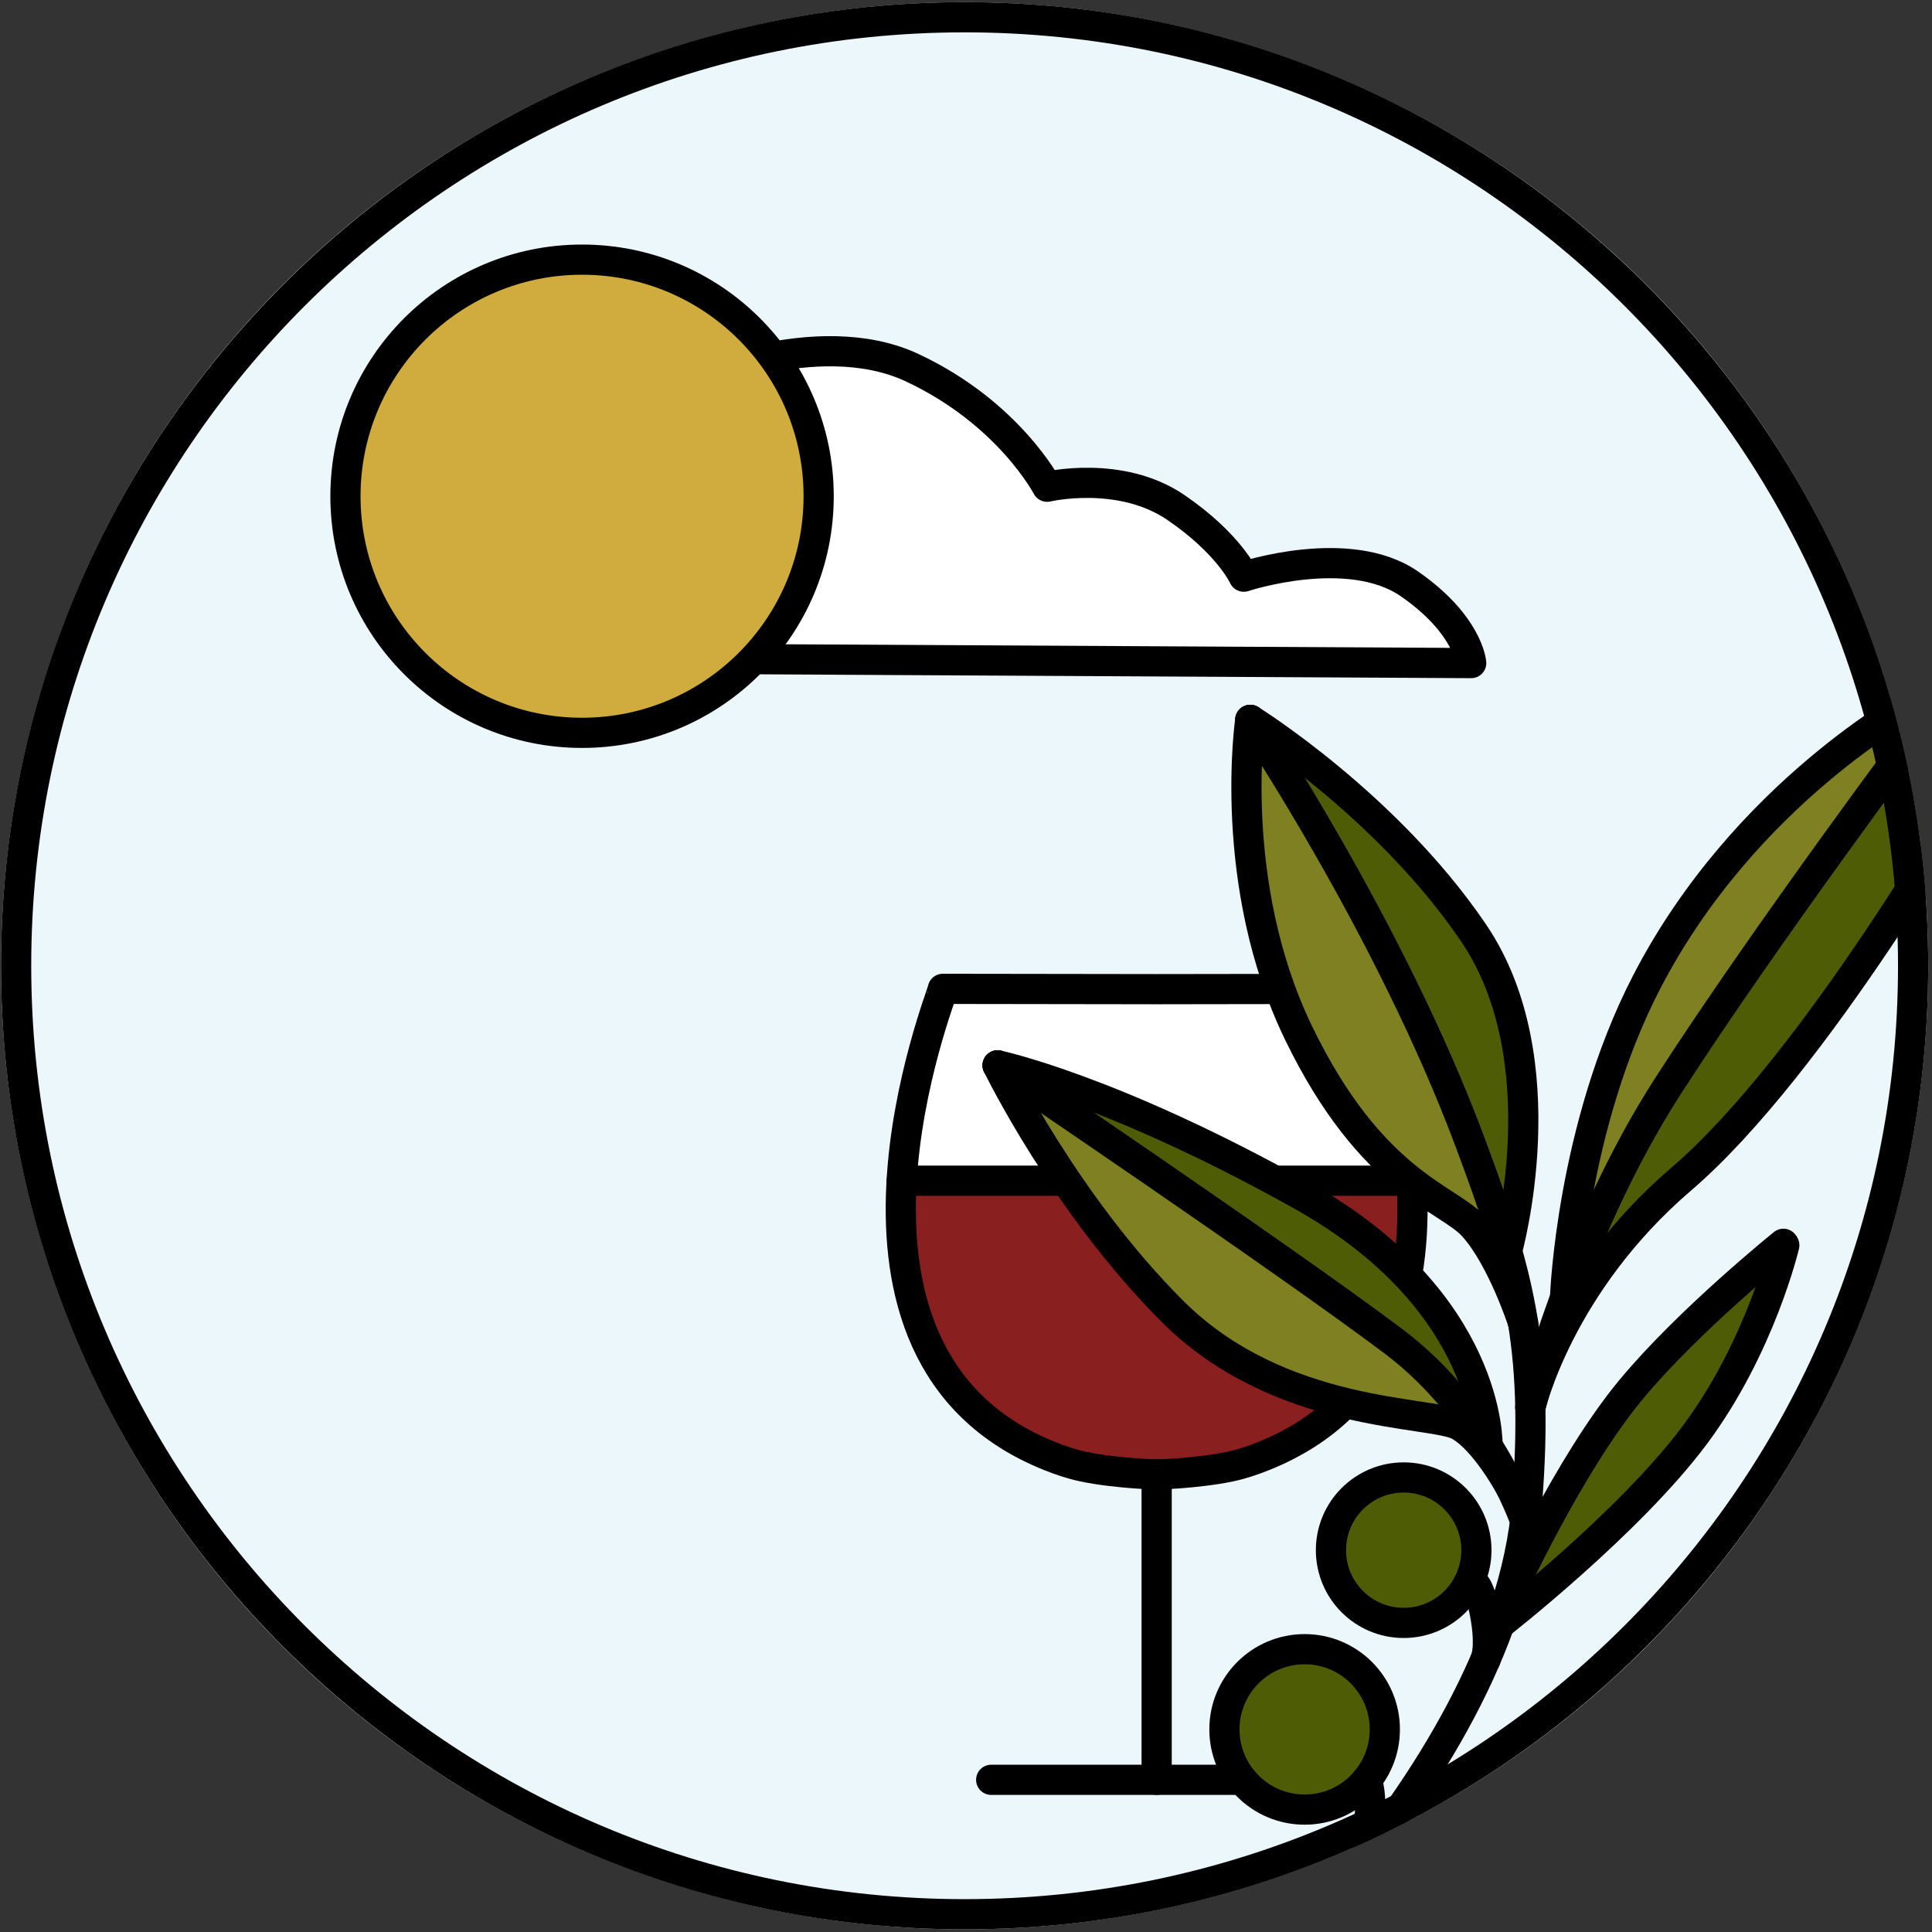 <?xml version="1.0" encoding="UTF-8" standalone="no"?><!DOCTYPE svg PUBLIC "-//W3C//DTD SVG 1.1//EN" "http://www.w3.org/Graphics/SVG/1.1/DTD/svg11.dtd"><svg width="100%" height="100%" viewBox="0 0 224 224" version="1.1" xmlns="http://www.w3.org/2000/svg" xmlns:xlink="http://www.w3.org/1999/xlink" xml:space="preserve" xmlns:serif="http://www.serif.com/" style="fill-rule:evenodd;clip-rule:evenodd;stroke-linecap:round;stroke-linejoin:round;stroke-miterlimit:1.5;"><rect x="0" y="0" width="224" height="224" fill="#333333" stroke="none"/><g><g id="Simple"><clipPath id="_clip1"><circle cx="111.84" cy="111.971" r="111.72"/></clipPath><g clip-path="url(#_clip1)"><g id="Sky"><g id="Strokes"><rect x="-6.36" y="-6.6" width="233.76" height="234.48" style="fill:#ebf7fa;"/><path d="M79.293,44.508l12.473,-3.481l13.738,1.166l10.249,7.837l6.029,6.632l9.947,-0.302l6.933,4.522l5.727,6.029l11.455,-2.11l8.44,3.315l6.33,7.838l-2.11,1.507l-89.827,-1.507l0.616,-31.446Z" style="fill:#fff;"/><path d="M79.293,44.508c-0,-0 15.332,-7.078 26.458,-1.88c11.194,5.231 15.654,13.805 15.654,13.805c0,-0 8.487,-2.003 14.946,2.415c6.145,4.203 7.854,8.013 7.854,8.013c0,0 12.185,-4.038 19.217,0.841c6.834,4.741 7.153,9.176 7.153,9.176l-91.759,-0.496l0.477,-31.874Z" style="fill:none;stroke:#000;stroke-width:3.5px;"/><circle cx="67.485" cy="57.535" r="27.432" style="fill:#cfac3d;"/><circle cx="67.485" cy="57.535" r="27.432" style="fill:none;stroke:#000;stroke-width:3.5px;"/></g></g><g id="Wine-glass" serif:id="Wine glass"><g id="Fills"><path d="M109.312,114.65l-2.93,10.037l-1.622,11.753l59.04,-0.24l-1.68,-11.04l-3.6,-11.04l-49.208,0.53Z" style="fill:#fff;"/><path d="M104.536,136.972l59.111,-0.391l-0.087,12.339l-6.72,13.44l-10.8,6.72l-12,1.92l-12,-1.92l-8.64,-5.04l-6.24,-8.4l-2.88,-11.52l0.256,-7.148Z" style="fill:#8a1f1f;"/></g><g id="Strokes1" serif:id="Strokes"><path d="M134.726,114.686l-25.414,-0.036c0.098,0.43 -17.041,42.393 12.401,54.172c1.249,0.5 2.534,0.935 3.851,1.214c3.908,0.827 9.2,0.963 8.62,0.902l-0.161,0c-0.579,0.061 4.712,-0.075 8.62,-0.902c1.317,-0.279 2.602,-0.714 3.851,-1.214c29.442,-11.779 12.303,-53.742 12.401,-54.172l-25.414,0.036" style="fill:none;stroke:#000;stroke-width:3.5px;"/><path d="M104.541,136.889l59.126,-0" style="fill:none;stroke:#000;stroke-width:3.5px;"/><path d="M134.104,170.951l-0,35.404" style="fill:none;stroke:#000;stroke-width:3.5px;"/><path d="M114.92,206.355l37.728,-0" style="fill:none;stroke:#000;stroke-width:3.5px;"/></g></g><g id="olive_fills"><circle cx="151.261" cy="200.509" r="9.299" style="fill:#4e5d05;"/><circle cx="162.745" cy="179.731" r="8.432" style="fill:#4e5d05;"/><path d="M175.56,186.36l2.16,-8.16l8.88,-14.4l12.48,-13.2l7.2,-5.28l-6,16.8l-10.56,12.24l-9.6,9.6l-4.56,2.4Z" style="fill:#4e5d05;"/><path d="M183.96,148.2l0.96,-7.68l7.92,-14.16l13.92,-19.68l15.6,-20.4l4.161,9.619l-14.001,22.061l-17.76,18.72l-10.8,11.52Z" style="fill:#4e5d05;"/><path d="M183.48,141l0,-4.56l4.56,-16.32l8.4,-16.08l10.56,-12l16.08,-11.52l-3.12,7.68l-20.88,29.04l-7.44,12l-8.16,11.76Z" style="fill:#7e8022;"/><path d="M117.72,123.96l21.6,8.88l17.76,9.36l9.12,8.88l5.04,12l-0.96,0.96l-32.4,-22.08l-20.16,-18Z" style="fill:#4e5d05;"/><path d="M116.52,123.96l18,12.24l28.32,19.92l6.72,7.68l-3.84,0.72l-22.08,-6.24l-13.44,-12l-10.8,-16.56l-2.88,-5.76Z" style="fill:#7e8022;"/><path d="M146.28,84.6l14.16,25.92l10.32,21.36l3.36,12.96l-11.76,-8.64l-10.8,-13.2l-5.76,-18l-1.2,-18.48l0.72,-2.88l0.96,0.96Z" style="fill:#7e8022;"/><path d="M174.84,144.36l2.16,-15.36l-2.4,-14.88l-6,-9.84l-10.32,-10.8l-10.08,-7.44l-2.88,-2.64l13.92,24.48l10.08,21.84l5.52,14.64Z" style="fill:#4e5d05;"/></g><g id="olive_strokes"><path d="M156.159,217.891c8.606,-10.462 19.589,-26.89 20.901,-43.809c1.414,-18.23 -1.108,-26.876 -6.604,-41.616c-9.291,-24.919 -25.495,-49.005 -25.495,-49.005" style="fill:none;stroke:#000;stroke-width:3.5px;"/><path d="M172.211,192.455c-0,0 0.729,-1.43 -0.083,-5.578c-0.812,-4.149 -1.805,-3.447 -1.805,-3.447" style="fill:none;stroke:#000;stroke-width:3.5px;"/><path d="M158.454,215.025c-0,0 0.263,-2.489 0.391,-4.994c0.129,-2.513 -0.39,-3.631 -0.39,-3.631" style="fill:none;stroke:#000;stroke-width:3.5px;"/><path d="M174.727,145.046c0,-0 6.204,-22.013 -3.885,-36.892c-10.089,-14.878 -25.881,-24.693 -25.881,-24.693" style="fill:none;stroke:#000;stroke-width:3.5px;"/><path d="M176.589,153.374c0,0 -2.381,-7.446 -5.762,-11.205c-2.94,-3.268 -11.859,-5.043 -20.26,-22.387c-8.4,-17.344 -5.606,-36.321 -5.606,-36.321" style="fill:none;stroke:#000;stroke-width:3.5px;"/><path d="M173.857,188.311c-0,0 15.006,-11.699 22.632,-21.923c7.626,-10.224 10.386,-22.012 10.386,-22.012" style="fill:none;stroke:#000;stroke-width:3.5px;"/><path d="M174.937,185.058c-0,-0 6.915,-15.182 14.12,-23.887c6.72,-8.119 17.714,-16.962 17.714,-16.962" style="fill:none;stroke:#000;stroke-width:3.5px;"/><path d="M177.43,163.188c0,0 4.941,-20.196 16.011,-37.35c11.468,-17.771 29.607,-41.989 29.607,-41.989" style="fill:none;stroke:#000;stroke-width:3.5px;"/><path d="M177.43,163.188c0,0 3.27,-14.294 17.505,-26.491c15.539,-13.316 33.77,-45.345 33.77,-45.345" style="fill:none;stroke:#000;stroke-width:3.5px;"/><path d="M181.463,150.254c-0,-0 0.748,-19.532 9.432,-36.348c11.393,-22.062 31.163,-32.572 31.163,-32.572" style="fill:none;stroke:#000;stroke-width:3.5px;"/><path d="M176.829,176.336c-0,0 -4.343,-12.624 -15.286,-20.84c-13.011,-9.769 -45.879,-31.978 -45.879,-31.978" style="fill:none;stroke:#000;stroke-width:3.5px;"/><path d="M172.469,167.645c-0,-0 0.488,-16.722 -21.564,-29.05c-22.053,-12.328 -35.241,-15.077 -35.241,-15.077" style="fill:none;stroke:#000;stroke-width:3.5px;"/><path d="M175.207,172.572c-0,-0 -2.946,-5.584 -6.04,-7.306c-3.095,-1.721 -20.755,-0.75 -33.242,-13.237c-12.488,-12.488 -20.261,-28.511 -20.261,-28.511" style="fill:none;stroke:#000;stroke-width:3.5px;"/><circle cx="151.261" cy="200.509" r="9.299" style="fill:none;stroke:#000;stroke-width:3.5px;"/><circle cx="162.745" cy="179.731" r="8.432" style="fill:none;stroke:#000;stroke-width:3.5px;"/></g></g></g><path d="M111.84,0.251c61.66,0 111.72,50.06 111.72,111.72c0,61.66 -50.06,111.72 -111.72,111.72c-61.66,0 -111.72,-50.06 -111.72,-111.72c0,-61.66 50.06,-111.72 111.72,-111.72Zm0,3.5c-59.728,0 -108.22,48.492 -108.22,108.22c0,59.728 48.492,108.22 108.22,108.22c59.728,0 108.22,-48.492 108.22,-108.22c0,-59.728 -48.492,-108.22 -108.22,-108.22Z"/></g></svg>